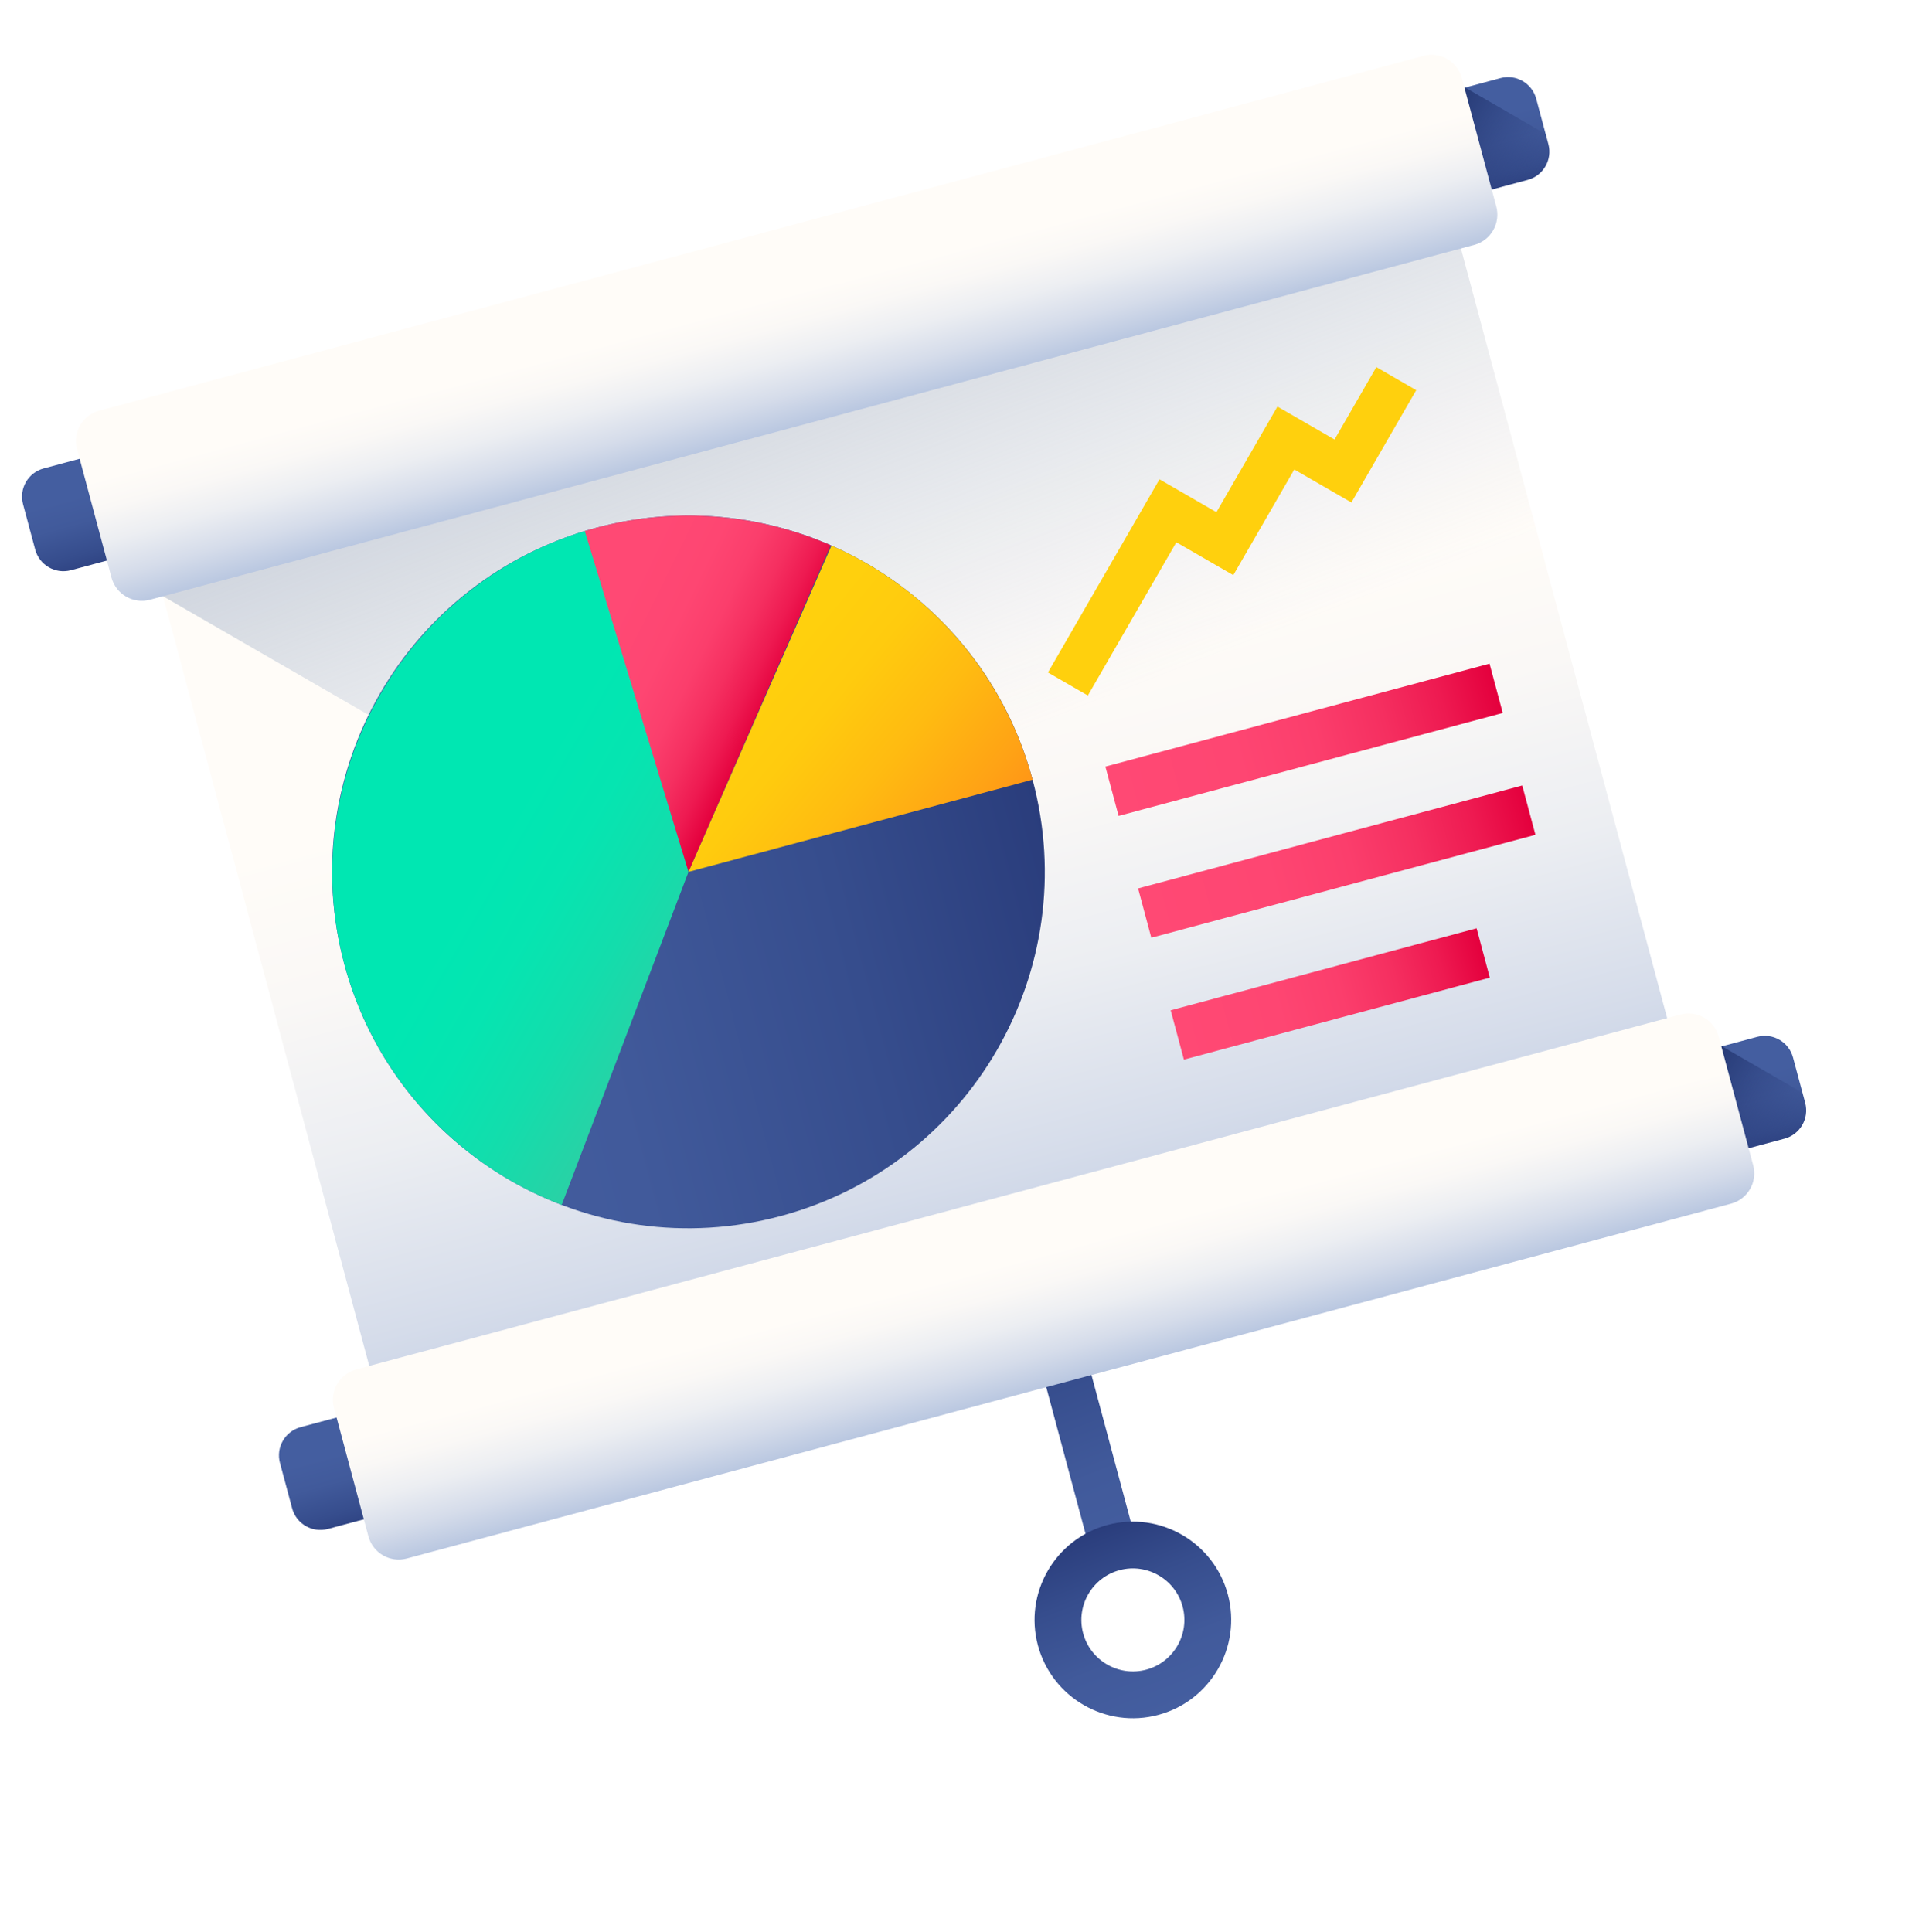<svg width="147" height="148" viewBox="0 0 147 148" fill="none" xmlns="http://www.w3.org/2000/svg">
<path d="M78.391 99.712L81.855 98.784L87.306 119.125L83.841 120.053L78.391 99.712Z" fill="url(#paint0_linear_325_5869)"/>
<path d="M88.731 131.368C84.719 132.443 80.581 130.054 79.506 126.042C78.431 122.031 80.821 117.893 84.832 116.818C88.843 115.743 92.982 118.132 94.057 122.143C95.132 126.155 92.742 130.293 88.731 131.368ZM85.76 120.282C83.659 120.845 82.408 123.013 82.971 125.115C83.534 127.216 85.701 128.467 87.802 127.904C89.904 127.341 91.155 125.174 90.592 123.072C90.029 120.97 87.861 119.719 85.76 120.282Z" fill="url(#paint1_linear_325_5869)"/>
<path d="M9.42 34.233L108.844 7.593L128.616 81.381L29.192 108.022L9.42 34.233Z" fill="url(#paint2_linear_325_5869)"/>
<path d="M12.485 45.674L91.54 91.316L128.617 81.381L108.845 7.592L9.42 34.233L12.485 45.674Z" fill="url(#paint3_linear_325_5869)"/>
<path d="M9.587 42.567L5.435 43.68C4.242 43.999 3.016 43.292 2.696 42.098L1.764 38.622C1.445 37.429 2.153 36.202 3.346 35.883L7.498 34.77L9.587 42.567Z" fill="url(#paint4_linear_325_5869)"/>
<path d="M112.876 14.892L117.028 13.78C118.221 13.46 118.929 12.233 118.61 11.041L117.678 7.564C117.359 6.371 116.132 5.663 114.939 5.983L110.787 7.095L112.876 14.892Z" fill="url(#paint5_linear_325_5869)"/>
<path d="M118.61 11.041L118.402 10.267L112.237 6.707L110.787 7.095L112.876 14.892L117.027 13.78C118.221 13.46 118.93 12.234 118.61 11.041Z" fill="url(#paint6_linear_325_5869)"/>
<path d="M112.92 18.762L11.482 45.943C10.201 46.286 8.883 45.525 8.54 44.244L5.903 34.402C5.56 33.121 6.32 31.803 7.602 31.46L109.04 4.28C110.321 3.936 111.639 4.697 111.982 5.978L114.619 15.82C114.963 17.101 114.202 18.419 112.92 18.762Z" fill="url(#paint7_linear_325_5869)"/>
<path d="M29.269 116.011L25.117 117.124C23.924 117.443 22.697 116.735 22.378 115.542L21.446 112.066C21.126 110.873 21.835 109.646 23.028 109.326L27.18 108.214L29.269 116.011Z" fill="url(#paint8_linear_325_5869)"/>
<path d="M132.548 88.336L136.7 87.223C137.893 86.904 138.601 85.677 138.282 84.484L137.35 81.008C137.031 79.815 135.804 79.106 134.611 79.426L130.459 80.539L132.548 88.336Z" fill="url(#paint9_linear_325_5869)"/>
<path d="M138.282 84.484L138.074 83.71L131.908 80.15L130.459 80.539L132.548 88.336L136.699 87.224C137.893 86.904 138.601 85.677 138.282 84.484Z" fill="url(#paint10_linear_325_5869)"/>
<path d="M132.6 92.206L31.162 119.386C29.881 119.73 28.563 118.969 28.22 117.688L25.583 107.846C25.239 106.564 26 105.247 27.281 104.904L128.72 77.723C130.001 77.38 131.318 78.141 131.662 79.422L134.299 89.264C134.642 90.545 133.882 91.863 132.6 92.206Z" fill="url(#paint11_linear_325_5869)"/>
<path d="M79.099 59.728C83.001 74.288 74.359 89.254 59.799 93.156C45.238 97.057 30.273 88.417 26.371 73.856C22.47 59.296 31.11 44.329 45.67 40.428C60.231 36.526 75.198 45.167 79.099 59.728Z" fill="url(#paint12_linear_325_5869)"/>
<path d="M52.735 66.792L63.69 41.793C67.439 43.436 70.771 45.9 73.438 49.005C76.104 52.11 78.04 55.775 79.099 59.728L52.735 66.792Z" fill="url(#paint13_linear_325_5869)"/>
<path d="M52.734 66.793L44.727 40.7C45.04 40.604 45.354 40.513 45.67 40.428C51.635 38.83 57.97 39.303 63.631 41.768L52.734 66.793Z" fill="url(#paint14_linear_325_5869)"/>
<path d="M52.739 66.792L43.029 92.301C34.845 89.185 28.641 82.315 26.375 73.856C22.589 59.727 30.799 44.938 44.793 40.68L52.739 66.792Z" fill="url(#paint15_linear_325_5869)"/>
<path d="M84.676 58.724L114.103 50.839L115.115 54.617L85.688 62.502L84.676 58.724Z" fill="url(#paint16_linear_325_5869)"/>
<path d="M87.18 68.057L116.607 60.172L117.619 63.95L88.192 71.835L87.18 68.057Z" fill="url(#paint17_linear_325_5869)"/>
<path d="M89.678 77.391L113.111 71.112L114.123 74.89L90.69 81.169L89.678 77.391Z" fill="url(#paint18_linear_325_5869)"/>
<path d="M83.332 53.28L80.276 51.515L88.819 36.717L93.182 39.236L97.855 31.145L102.229 33.67L105.431 28.124L108.487 29.889L103.521 38.492L99.146 35.965L94.474 44.058L90.111 41.539L83.332 53.28Z" fill="#FFD00D"/>
<defs>
<linearGradient id="paint0_linear_325_5869" x1="86.714" y1="119.355" x2="78.983" y2="99.481" gradientUnits="userSpaceOnUse">
<stop stop-color="#445EA0"/>
<stop offset="0.322" stop-color="#415A9B"/>
<stop offset="0.693" stop-color="#364D8D"/>
<stop offset="1" stop-color="#2A3D7C"/>
</linearGradient>
<linearGradient id="paint1_linear_325_5869" x1="89.512" y1="131.113" x2="84.05" y2="117.073" gradientUnits="userSpaceOnUse">
<stop stop-color="#445EA0"/>
<stop offset="0.322" stop-color="#415A9B"/>
<stop offset="0.693" stop-color="#364D8D"/>
<stop offset="1" stop-color="#2A3D7C"/>
</linearGradient>
<linearGradient id="paint2_linear_325_5869" x1="67.619" y1="52.585" x2="83.211" y2="110.773" gradientUnits="userSpaceOnUse">
<stop stop-color="#FFFCF8"/>
<stop offset="0.188" stop-color="#FAF8F6"/>
<stop offset="0.404" stop-color="#ECEEF2"/>
<stop offset="0.635" stop-color="#D5DCEA"/>
<stop offset="0.875" stop-color="#B5C4DF"/>
<stop offset="1" stop-color="#A1B5D8"/>
</linearGradient>
<linearGradient id="paint3_linear_325_5869" x1="72.915" y1="58.121" x2="43.09" y2="-18.544" gradientUnits="userSpaceOnUse">
<stop stop-color="#A1B5D8" stop-opacity="0"/>
<stop offset="1" stop-color="#748290"/>
</linearGradient>
<linearGradient id="paint4_linear_325_5869" x1="5.042" y1="38.23" x2="6.69" y2="44.379" gradientUnits="userSpaceOnUse">
<stop stop-color="#445EA0"/>
<stop offset="0.322" stop-color="#415A9B"/>
<stop offset="0.693" stop-color="#364D8D"/>
<stop offset="1" stop-color="#2A3D7C"/>
</linearGradient>
<linearGradient id="paint5_linear_325_5869" x1="114.644" y1="8.864" x2="116.292" y2="15.013" gradientUnits="userSpaceOnUse">
<stop stop-color="#445EA0"/>
<stop offset="0.322" stop-color="#415A9B"/>
<stop offset="0.693" stop-color="#364D8D"/>
<stop offset="1" stop-color="#2A3D7C"/>
</linearGradient>
<linearGradient id="paint6_linear_325_5869" x1="117.879" y1="13.873" x2="108.485" y2="8.449" gradientUnits="userSpaceOnUse">
<stop stop-color="#2A3D7C" stop-opacity="0"/>
<stop offset="0.395" stop-color="#273A77" stop-opacity="0.396"/>
<stop offset="0.85" stop-color="#1E3069" stop-opacity="0.851"/>
<stop offset="1" stop-color="#1A2B63"/>
</linearGradient>
<linearGradient id="paint7_linear_325_5869" x1="59.622" y1="22.726" x2="62.682" y2="34.147" gradientUnits="userSpaceOnUse">
<stop stop-color="#FFFCF8"/>
<stop offset="0.188" stop-color="#FAF8F6"/>
<stop offset="0.404" stop-color="#ECEEF2"/>
<stop offset="0.635" stop-color="#D5DCEA"/>
<stop offset="0.875" stop-color="#B5C4DF"/>
<stop offset="1" stop-color="#A1B5D8"/>
</linearGradient>
<linearGradient id="paint8_linear_325_5869" x1="24.724" y1="111.674" x2="26.372" y2="117.823" gradientUnits="userSpaceOnUse">
<stop stop-color="#445EA0"/>
<stop offset="0.322" stop-color="#415A9B"/>
<stop offset="0.693" stop-color="#364D8D"/>
<stop offset="1" stop-color="#2A3D7C"/>
</linearGradient>
<linearGradient id="paint9_linear_325_5869" x1="134.316" y1="82.308" x2="135.963" y2="88.456" gradientUnits="userSpaceOnUse">
<stop stop-color="#445EA0"/>
<stop offset="0.322" stop-color="#415A9B"/>
<stop offset="0.693" stop-color="#364D8D"/>
<stop offset="1" stop-color="#2A3D7C"/>
</linearGradient>
<linearGradient id="paint10_linear_325_5869" x1="137.551" y1="87.316" x2="128.157" y2="81.892" gradientUnits="userSpaceOnUse">
<stop stop-color="#2A3D7C" stop-opacity="0"/>
<stop offset="0.395" stop-color="#273A77" stop-opacity="0.396"/>
<stop offset="0.85" stop-color="#1E3069" stop-opacity="0.851"/>
<stop offset="1" stop-color="#1A2B63"/>
</linearGradient>
<linearGradient id="paint11_linear_325_5869" x1="79.302" y1="96.17" x2="82.362" y2="107.59" gradientUnits="userSpaceOnUse">
<stop stop-color="#FFFCF8"/>
<stop offset="0.188" stop-color="#FAF8F6"/>
<stop offset="0.404" stop-color="#ECEEF2"/>
<stop offset="0.635" stop-color="#D5DCEA"/>
<stop offset="0.875" stop-color="#B5C4DF"/>
<stop offset="1" stop-color="#A1B5D8"/>
</linearGradient>
<linearGradient id="paint12_linear_325_5869" x1="26.371" y1="73.856" x2="79.099" y2="59.728" gradientUnits="userSpaceOnUse">
<stop stop-color="#445EA0"/>
<stop offset="0.322" stop-color="#415A9B"/>
<stop offset="0.693" stop-color="#364D8D"/>
<stop offset="1" stop-color="#2A3D7C"/>
</linearGradient>
<linearGradient id="paint13_linear_325_5869" x1="57.752" y1="53.182" x2="73.749" y2="66.623" gradientUnits="userSpaceOnUse">
<stop stop-color="#FFD00D"/>
<stop offset="0.238" stop-color="#FFCB0E"/>
<stop offset="0.535" stop-color="#FFBB11"/>
<stop offset="0.863" stop-color="#FFA215"/>
<stop offset="1" stop-color="#FF9517"/>
</linearGradient>
<linearGradient id="paint14_linear_325_5869" x1="46.455" y1="48.526" x2="58.578" y2="54.475" gradientUnits="userSpaceOnUse">
<stop stop-color="#FF4974"/>
<stop offset="0.326" stop-color="#FE4672"/>
<stop offset="0.532" stop-color="#FB3E6C"/>
<stop offset="0.705" stop-color="#F52F60"/>
<stop offset="0.859" stop-color="#EE1A51"/>
<stop offset="1" stop-color="#E4003D"/>
</linearGradient>
<linearGradient id="paint15_linear_325_5869" x1="38.601" y1="63.644" x2="57.647" y2="74.535" gradientUnits="userSpaceOnUse">
<stop stop-color="#00E7B2"/>
<stop offset="0.246" stop-color="#05E5B1"/>
<stop offset="0.53" stop-color="#13DDAC"/>
<stop offset="0.832" stop-color="#2AD1A5"/>
<stop offset="1" stop-color="#3AC9A0"/>
</linearGradient>
<linearGradient id="paint16_linear_325_5869" x1="85.182" y1="60.612" x2="114.609" y2="52.727" gradientUnits="userSpaceOnUse">
<stop stop-color="#FF4974"/>
<stop offset="0.326" stop-color="#FE4672"/>
<stop offset="0.532" stop-color="#FB3E6C"/>
<stop offset="0.705" stop-color="#F52F60"/>
<stop offset="0.859" stop-color="#EE1A51"/>
<stop offset="1" stop-color="#E4003D"/>
</linearGradient>
<linearGradient id="paint17_linear_325_5869" x1="87.686" y1="69.946" x2="117.113" y2="62.061" gradientUnits="userSpaceOnUse">
<stop stop-color="#FF4974"/>
<stop offset="0.326" stop-color="#FE4672"/>
<stop offset="0.532" stop-color="#FB3E6C"/>
<stop offset="0.705" stop-color="#F52F60"/>
<stop offset="0.859" stop-color="#EE1A51"/>
<stop offset="1" stop-color="#E4003D"/>
</linearGradient>
<linearGradient id="paint18_linear_325_5869" x1="90.184" y1="79.28" x2="113.617" y2="73.001" gradientUnits="userSpaceOnUse">
<stop stop-color="#FF4974"/>
<stop offset="0.326" stop-color="#FE4672"/>
<stop offset="0.532" stop-color="#FB3E6C"/>
<stop offset="0.705" stop-color="#F52F60"/>
<stop offset="0.859" stop-color="#EE1A51"/>
<stop offset="1" stop-color="#E4003D"/>
</linearGradient>
</defs>
</svg>
